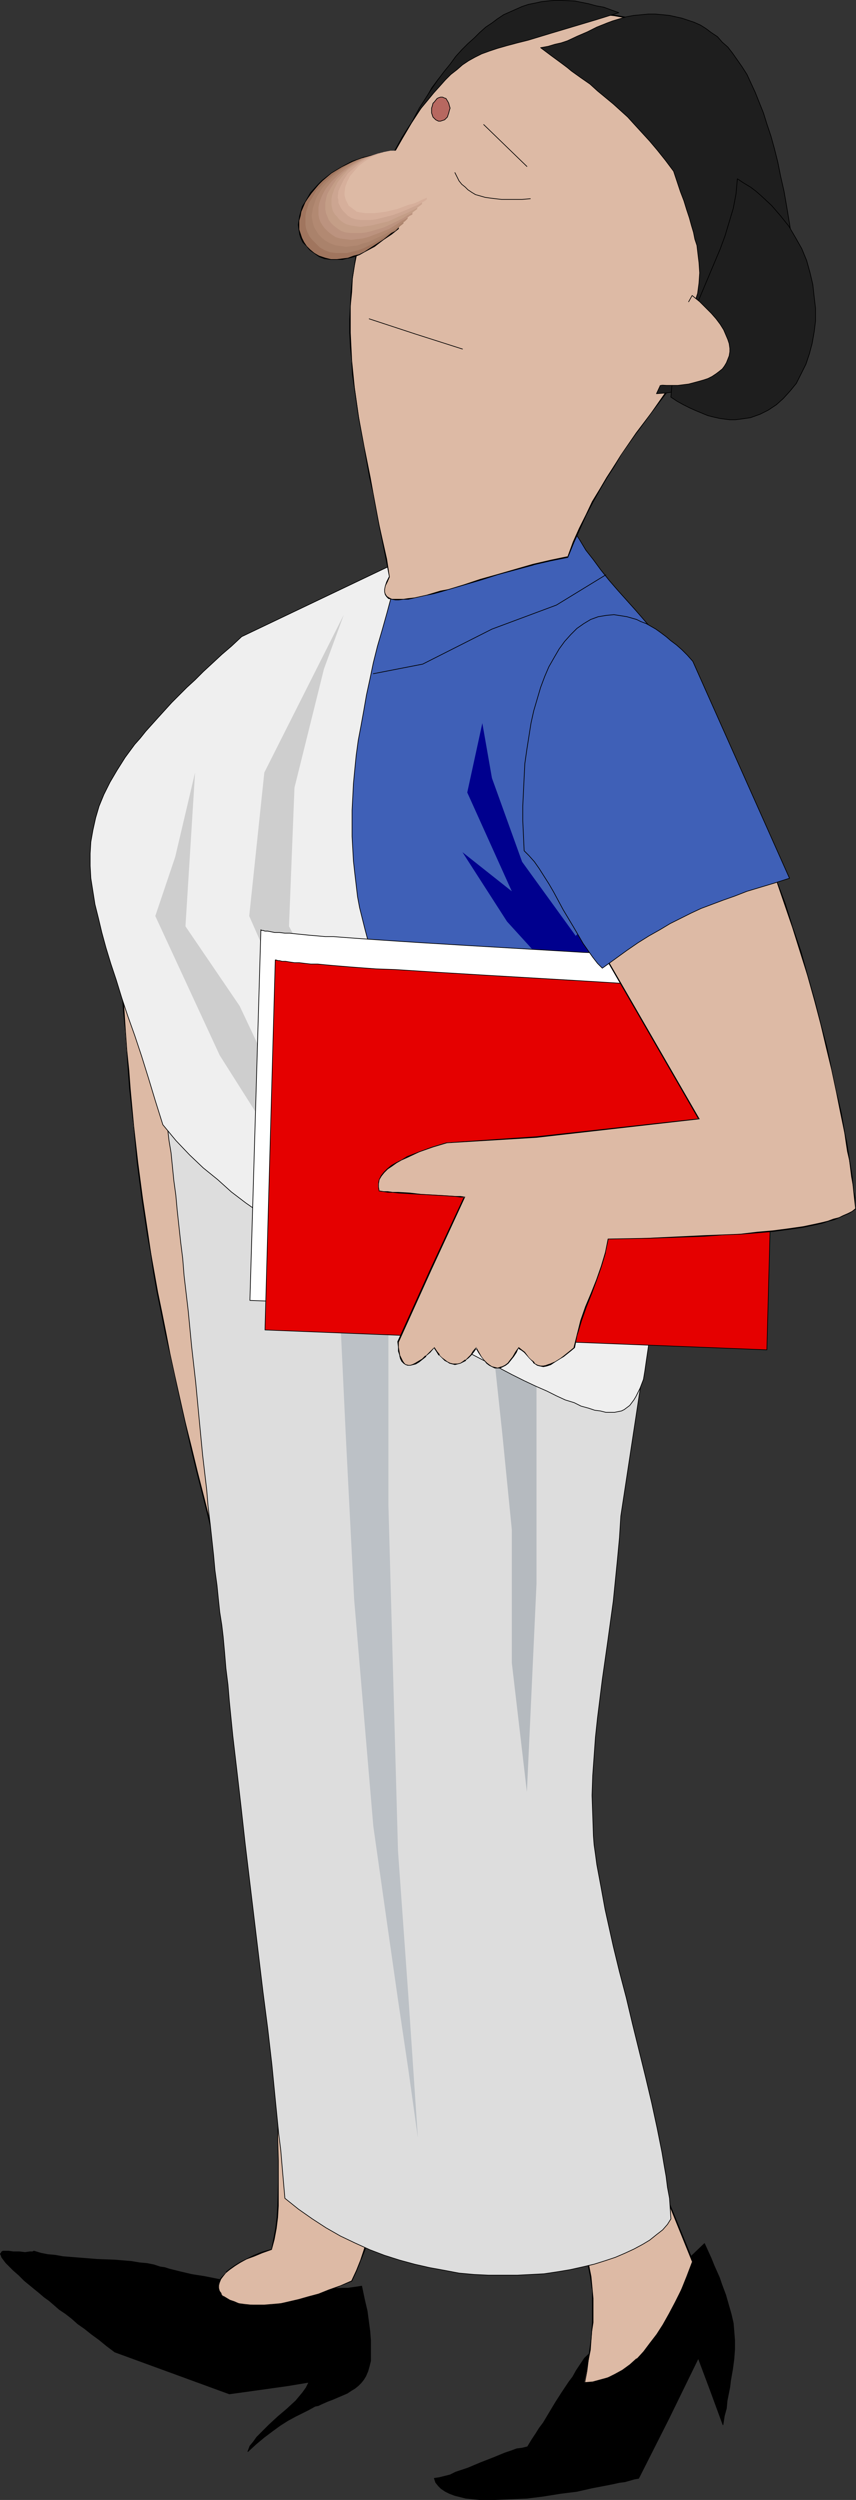 <?xml version="1.0" encoding="UTF-8" standalone="no"?>
<svg
   version="1.0"
   width="53.378mm"
   height="155.711mm"
   id="svg42"
   sodipodi:docname="Businesswoman 15.wmf"
   xmlns:inkscape="http://www.inkscape.org/namespaces/inkscape"
   xmlns:sodipodi="http://sodipodi.sourceforge.net/DTD/sodipodi-0.dtd"
   xmlns="http://www.w3.org/2000/svg"
   xmlns:svg="http://www.w3.org/2000/svg">
  <rect width="100%" height="100%" fill="#333333" stroke="none"/>
  <sodipodi:namedview
     id="namedview42"
     pagecolor="#ffffff"
     bordercolor="#000000"
     borderopacity="0.25"
     inkscape:showpageshadow="2"
     inkscape:pageopacity="0.0"
     inkscape:pagecheckerboard="0"
     inkscape:deskcolor="#d1d1d1"
     inkscape:document-units="mm" />
  <defs
     id="defs1">
    <pattern
       id="WMFhbasepattern"
       patternUnits="userSpaceOnUse"
       width="6"
       height="6"
       x="0"
       y="0" />
  </defs>
  <path
     style="fill:#000000;fill-opacity:1;fill-rule:evenodd;stroke:#000000;stroke-width:0.162px;stroke-linecap:round;stroke-linejoin:round;stroke-miterlimit:4;stroke-dasharray:none;stroke-opacity:1"
     d="m 137.755,555.146 -0.97,1.454 -0.97,1.454 -0.808,1.454 -0.97,1.293 -1.616,2.424 -1.454,2.262 -1.454,2.424 -1.454,2.424 -0.97,1.293 -0.808,1.293 -0.97,1.454 -0.97,1.616 -1.293,0.323 -1.293,0.162 -1.293,0.485 -1.454,0.485 -2.747,1.131 -2.909,1.131 -3.07,1.293 -2.909,0.97 -1.293,0.646 -1.293,0.323 -1.293,0.323 -1.131,0.162 0.323,0.97 0.646,0.808 0.646,0.646 0.97,0.646 0.97,0.485 1.293,0.485 1.293,0.323 1.293,0.323 1.616,0.162 1.616,0.162 h 1.777 1.777 l 3.717,-0.162 3.878,-0.162 3.878,-0.485 4.04,-0.646 3.878,-0.485 3.555,-0.808 3.393,-0.646 1.616,-0.323 1.454,-0.323 1.293,-0.162 1.131,-0.323 1.131,-0.323 0.97,-0.162 7.11,-14.058 6.948,-14.22 2.909,7.756 2.909,7.918 0.323,-2.101 0.485,-1.778 0.162,-1.778 0.323,-1.616 0.323,-1.616 0.162,-1.454 0.485,-2.747 0.323,-2.424 0.162,-2.262 v -2.101 l -0.162,-2.101 -0.162,-1.939 -0.485,-2.101 -0.646,-2.262 -0.646,-2.262 -0.97,-2.585 -0.485,-1.454 -0.646,-1.454 -0.646,-1.454 -0.646,-1.616 -0.808,-1.778 -0.808,-1.778 -14.058,13.412 z"
     id="path1" />
  <path
     style="fill:#ddbaa5;fill-opacity:1;fill-rule:evenodd;stroke:none"
     d="m 122.242,500.528 1.293,2.424 1.454,2.262 1.131,2.262 1.293,1.939 1.131,2.101 1.131,1.778 1.131,1.939 0.97,1.616 1.777,3.393 1.616,3.232 1.454,3.07 1.131,3.07 0.808,3.07 0.646,3.232 0.323,3.393 0.162,1.778 v 3.717 1.939 l -0.162,2.101 -0.162,2.101 -0.323,2.262 -0.323,2.424 -0.485,2.585 -0.485,2.585 h 1.939 l 1.777,-0.485 1.777,-0.646 1.777,-0.646 1.777,-1.131 1.616,-1.131 1.616,-1.454 1.616,-1.616 1.616,-1.939 1.454,-2.101 1.616,-2.424 1.454,-2.424 1.454,-2.747 1.293,-3.07 1.454,-3.07 1.293,-3.555 -7.756,-19.068 -7.918,-19.068 -3.07,0.97 -3.232,0.97 -6.302,1.131 -3.232,0.646 -3.232,0.646 -3.232,0.97 z"
     id="path2" />
  <path
     style="fill:#000000;fill-opacity:1;fill-rule:evenodd;stroke:none"
     d="m 122.081,500.528 1.454,2.585 1.293,2.101 1.293,2.262 1.293,2.101 1.131,1.939 1.131,1.939 0.97,1.778 0.97,1.778 1.939,3.393 1.616,3.07 1.293,3.07 1.131,3.07 0.808,3.232 v -0.162 l 0.646,3.232 0.485,3.393 v 1.778 3.717 1.939 l -0.162,2.101 -0.162,2.101 -0.323,2.262 -0.323,2.424 -0.323,2.585 -0.485,2.747 1.939,-0.162 1.777,-0.323 v 0 l 1.777,-0.646 1.777,-0.646 1.777,-1.131 1.616,-1.131 1.777,-1.454 v -0.162 l 1.616,-1.616 v 0 l 1.616,-1.939 1.454,-2.101 1.454,-2.262 1.616,-2.585 1.454,-2.747 1.293,-2.909 1.293,-3.232 1.454,-3.555 -15.674,-38.297 -3.393,0.97 -3.07,0.97 v 0 l -6.302,1.293 -3.232,0.485 -3.232,0.808 v 0 l -3.232,0.808 -3.232,1.131 0.162,0.162 3.232,-1.131 3.07,-0.808 v 0 l 3.232,-0.646 3.232,-0.646 6.302,-1.293 v 0 l 3.232,-0.808 3.232,-1.131 h -0.162 l 15.513,38.297 v -0.162 l -1.293,3.393 -1.293,3.232 -1.454,2.909 -1.454,2.747 -1.454,2.585 -1.454,2.262 -1.616,2.101 -1.454,1.939 v 0 l -1.616,1.778 v -0.162 l -1.616,1.454 -1.777,1.293 -1.777,0.97 -1.616,0.808 -1.777,0.485 v 0 l -1.777,0.485 -1.939,0.162 h 0.162 l 0.485,-2.585 0.323,-2.585 0.485,-2.424 0.162,-2.262 0.162,-2.101 0.323,-2.101 v -1.939 -3.717 l -0.162,-1.778 -0.323,-3.393 -0.646,-3.232 v 0 l -0.97,-3.07 -1.131,-3.07 -1.293,-3.07 -1.616,-3.232 -1.777,-3.393 -1.131,-1.778 -0.97,-1.778 -1.131,-1.939 -1.131,-1.939 -1.293,-2.101 -1.293,-2.101 -1.293,-2.262 -1.454,-2.424 v 0.162 z"
     id="path3" />
  <path
     style="fill:#000000;fill-opacity:1;fill-rule:evenodd;stroke:#000000;stroke-width:0.162px;stroke-linecap:round;stroke-linejoin:round;stroke-miterlimit:4;stroke-dasharray:none;stroke-opacity:1"
     d="m 85.238,538.179 0.646,3.07 0.646,2.747 0.323,2.424 0.323,2.424 0.162,2.101 v 1.778 1.616 1.454 l -0.323,1.293 -0.323,1.131 -0.485,1.131 -0.485,0.808 -0.646,0.808 -0.646,0.646 -0.808,0.646 -0.808,0.485 -0.97,0.646 -1.131,0.485 -2.262,0.97 -1.293,0.485 -1.454,0.646 -0.646,0.323 -0.808,0.162 -1.454,0.808 -1.616,0.808 -1.616,0.808 -1.777,0.97 -1.777,1.131 -1.777,1.293 -1.939,1.454 -1.939,1.616 -1.939,1.778 0.485,-1.293 0.808,-0.97 0.808,-1.131 0.97,-0.97 1.939,-1.939 2.101,-1.939 2.101,-1.778 2.101,-1.939 0.808,-0.97 0.808,-0.97 0.808,-1.131 0.646,-1.293 -4.848,0.808 -9.211,1.293 -4.686,0.646 -26.985,-9.857 -1.939,-1.454 -1.777,-1.454 -1.777,-1.293 -1.616,-1.293 -1.616,-1.131 -1.454,-1.293 -1.454,-1.131 -1.454,-0.97 -1.293,-1.131 -1.131,-0.97 -1.131,-0.808 -1.131,-0.97 -1.777,-1.454 -1.777,-1.454 -1.293,-1.293 -1.293,-1.131 -0.97,-0.97 -0.808,-0.808 -0.485,-0.646 -0.485,-0.646 -0.162,-0.485 -0.162,-0.323 0.162,-0.162 0.162,-0.323 0.323,-0.162 H 1.05 2.02 l 1.131,0.162 h 1.454 l 1.293,0.162 1.131,-0.162 h 0.646 l 0.323,-0.162 1.616,0.485 1.616,0.323 1.777,0.162 1.777,0.323 4.04,0.323 4.04,0.323 4.201,0.162 3.878,0.323 1.939,0.323 1.777,0.162 1.616,0.323 1.454,0.485 1.131,0.162 0.97,0.323 2.585,0.646 2.747,0.646 3.07,0.485 3.232,0.646 3.232,0.485 6.948,0.808 3.393,0.485 3.555,0.162 3.232,0.323 h 3.232 3.07 l 2.585,-0.162 h 1.293 l 1.131,-0.162 1.131,-0.162 z"
     id="path4" />
  <path
     style="fill:#ddbaa5;fill-opacity:1;fill-rule:evenodd;stroke:none"
     d="m 96.226,493.095 -1.131,2.909 -1.131,2.909 -0.97,3.07 -0.808,2.909 -1.454,5.656 -1.454,5.817 -1.131,5.494 -1.454,5.333 -0.808,2.424 -0.808,2.585 -1.131,2.424 -0.97,2.262 -2.747,1.293 -2.585,0.97 -2.585,0.97 -2.424,0.646 -2.262,0.646 -2.101,0.485 -2.101,0.323 -1.939,0.323 -1.939,0.162 h -1.616 l -1.616,-0.162 h -1.454 l -1.293,-0.323 -1.131,-0.323 -0.97,-0.323 -0.97,-0.485 -0.646,-0.485 -0.485,-0.646 -0.323,-0.646 -0.323,-0.646 v -0.646 l 0.162,-0.646 0.323,-0.808 0.485,-0.808 0.808,-0.808 0.97,-0.646 1.131,-0.808 1.131,-0.808 1.616,-0.808 1.777,-0.808 1.939,-0.808 2.101,-0.646 0.646,-2.424 0.485,-2.585 0.323,-2.585 0.162,-2.747 0.162,-5.332 -0.162,-5.333 v -5.333 -5.333 l 0.162,-2.747 0.485,-2.585 0.323,-2.585 0.646,-2.424 3.717,0.323 3.717,0.485 7.433,0.646 3.717,0.485 3.555,0.646 1.777,0.646 1.777,0.646 1.777,0.646 z"
     id="path5" />
  <path
     style="fill:#000000;fill-opacity:1;fill-rule:evenodd;stroke:none"
     d="m 96.226,493.095 v -0.162 l -1.293,2.909 -1.131,3.07 -0.808,2.909 -0.97,2.909 -1.454,5.817 v 0 l -1.293,5.817 -1.293,5.494 v -0.162 l -1.454,5.333 -0.808,2.585 -0.808,2.424 -0.97,2.424 -1.131,2.424 v 0 l -2.585,1.131 -2.747,0.97 -2.424,0.97 -2.424,0.646 -2.262,0.646 v 0 l -2.101,0.485 -2.101,0.485 -1.939,0.162 -1.939,0.162 h -1.616 -1.616 l -1.454,-0.162 -1.293,-0.162 v 0 l -1.131,-0.485 -0.97,-0.323 -0.808,-0.485 -0.808,-0.485 v 0.162 l -0.485,-0.646 h 0.162 l -0.485,-0.646 -0.162,-0.646 v 0 -0.646 l 0.162,-0.646 v 0 l 0.323,-0.808 0.485,-0.646 v 0 l 0.646,-0.808 v 0 l 0.97,-0.808 1.131,-0.808 1.293,-0.808 1.454,-0.808 1.777,-0.646 1.939,-0.808 2.262,-0.808 0.646,-2.424 0.485,-2.585 0.323,-2.585 0.162,-2.747 v -5.332 -5.333 l -0.162,-5.333 0.162,-5.333 0.162,-2.747 0.323,-2.585 0.485,-2.585 0.646,-2.424 -0.162,0.162 3.717,0.323 3.717,0.323 7.433,0.646 3.717,0.485 3.555,0.808 h -0.162 l 1.777,0.485 1.939,0.646 1.616,0.808 1.777,0.808 0.162,-0.162 -1.777,-0.97 -1.777,-0.646 -1.777,-0.646 -1.777,-0.485 v 0 l -3.555,-0.808 -3.717,-0.485 -7.433,-0.646 -3.717,-0.323 -3.717,-0.485 -0.808,2.585 -0.323,2.585 -0.323,2.585 -0.162,2.747 -0.162,5.333 0.162,5.333 v 5.333 l -0.162,5.332 -0.162,2.747 -0.323,2.585 -0.485,2.585 -0.485,2.424 v -0.162 l -2.262,0.646 -1.939,0.808 -1.616,0.808 -1.616,0.808 -1.293,0.808 -1.131,0.808 -0.808,0.646 v 0.162 l -0.808,0.808 v 0 l -0.646,0.808 -0.162,0.646 v 0.162 l -0.162,0.646 v 0.646 l 0.162,0.808 0.323,0.646 0.646,0.485 0.646,0.646 0.808,0.485 1.131,0.323 1.131,0.323 v 0 l 1.293,0.162 1.454,0.162 1.616,0.162 h 1.616 l 1.939,-0.323 1.939,-0.162 2.101,-0.323 2.101,-0.485 H 70.534 l 2.262,-0.646 2.424,-0.808 2.424,-0.808 2.585,-1.131 2.747,-1.131 1.131,-2.424 0.97,-2.424 0.97,-2.424 0.808,-2.585 1.293,-5.333 v 0 l 1.293,-5.494 1.293,-5.817 v 0.162 l 1.616,-5.817 0.808,-2.909 0.97,-2.909 1.131,-3.07 1.131,-3.07 z"
     id="path6" />
  <path
     style="fill:#ddbaa5;fill-opacity:1;fill-rule:evenodd;stroke:none"
     d="m 28.52,227.924 0.323,5.171 0.323,4.848 0.323,4.848 0.323,4.525 0.485,4.686 0.323,4.363 0.808,8.726 0.97,8.564 1.131,8.564 1.293,8.564 0.808,4.363 0.646,4.525 0.808,4.525 0.97,4.686 0.97,4.848 0.97,5.009 1.131,5.171 1.293,5.333 1.293,5.494 1.293,5.817 1.454,5.979 1.616,6.302 1.616,6.464 1.777,6.787 0.97,3.555 0.97,3.555 0.97,3.717 0.97,3.878 1.131,3.717 0.97,4.04 1.131,4.04 1.131,4.04 -2.101,-37.489 -2.262,-37.651 -18.421,-100.671 -4.201,3.555 z"
     id="path7" />
  <path
     style="fill:#000000;fill-opacity:1;fill-rule:evenodd;stroke:none"
     d="m 28.359,227.924 0.323,5.171 0.323,4.848 0.485,4.848 0.323,4.525 0.323,4.686 0.323,4.363 0.97,8.726 0.808,8.564 1.131,8.564 1.293,8.564 0.808,4.363 0.646,4.525 0.808,4.525 0.97,4.686 0.97,4.848 1.131,5.009 1.131,5.171 2.424,10.827 1.293,5.817 1.454,5.979 1.616,6.302 1.616,6.464 v 0 l 2.747,10.342 0.97,3.717 0.97,3.717 1.131,3.717 0.97,3.878 0.97,3.878 1.131,4.04 1.454,5.009 -2.101,-38.459 -2.262,-37.651 -18.421,-100.833 -4.363,3.555 -4.363,3.717 0.162,0.162 4.201,-3.555 4.363,-3.555 -0.162,-0.162 18.421,100.671 2.101,37.651 2.101,37.489 h 0.323 l -1.131,-4.201 -1.131,-4.04 -1.131,-3.878 -0.97,-3.878 -0.97,-3.717 -1.131,-3.717 -0.808,-3.555 -2.747,-10.342 v 0 l -1.616,-6.464 -1.616,-6.302 -1.454,-5.979 -1.454,-5.817 -2.424,-10.827 -1.131,-5.171 -0.97,-5.009 -0.97,-4.848 -0.97,-4.686 -0.808,-4.525 -0.808,-4.525 -0.646,-4.363 -1.293,-8.564 -1.131,-8.564 -0.97,-8.564 -0.808,-8.726 -0.323,-4.363 -0.485,-4.686 -0.323,-4.525 -0.323,-4.848 -0.323,-4.848 -0.323,-5.171 -0.162,0.162 z"
     id="path8" />
  <path
     style="fill:#dddddd;fill-opacity:1;fill-rule:evenodd;stroke:#000000;stroke-width:0.162px;stroke-linecap:round;stroke-linejoin:round;stroke-miterlimit:4;stroke-dasharray:none;stroke-opacity:1"
     d="m 39.509,265.737 118.122,12.443 -2.909,23.592 -8.403,55.103 -0.323,5.171 -0.485,5.171 -0.485,4.848 -0.485,4.848 -0.646,4.686 -0.646,4.686 -0.646,4.525 -0.646,4.525 -1.131,9.049 -0.485,4.525 -0.323,4.525 -0.323,4.525 -0.162,4.686 0.162,4.686 0.162,4.848 0.162,2.101 0.323,2.262 0.323,2.424 0.485,2.585 0.485,2.585 0.97,5.333 0.646,2.909 1.293,5.817 1.454,5.979 1.616,6.14 1.454,6.14 3.07,12.443 1.454,6.14 1.293,5.979 1.131,5.656 0.485,2.909 0.485,2.747 0.323,2.585 0.485,2.585 0.162,2.424 0.162,2.424 -0.808,1.293 -1.131,1.293 -1.454,1.131 -1.616,1.293 -1.616,0.97 -2.101,1.131 -2.101,0.97 -2.262,0.97 -2.424,0.808 -2.585,0.808 -2.747,0.646 -2.909,0.646 -2.909,0.485 -3.232,0.485 -3.07,0.162 -3.232,0.162 h -3.393 -3.393 l -3.393,-0.162 -3.555,-0.323 -3.393,-0.646 -3.555,-0.646 -3.555,-0.808 -3.555,-0.97 -3.555,-1.131 -3.393,-1.293 -3.555,-1.616 -3.393,-1.616 -3.393,-1.939 -3.232,-2.101 -3.232,-2.262 -3.232,-2.585 -0.323,-3.717 -0.323,-3.717 -0.323,-3.878 -0.485,-3.878 -0.808,-8.08 -0.808,-8.241 -0.97,-8.403 -1.131,-8.726 -2.101,-17.452 -2.101,-17.452 -0.97,-8.726 -0.97,-8.403 -0.97,-8.241 -0.808,-8.08 -0.323,-3.878 -0.485,-3.878 -0.323,-3.878 -0.323,-3.555 -0.323,-2.747 -0.485,-3.07 -0.323,-3.07 -0.323,-3.232 -0.485,-3.555 -0.323,-3.555 -0.808,-7.433 -0.485,-4.04 -0.323,-3.878 -0.97,-8.241 -0.808,-8.403 -0.808,-8.564 -0.97,-8.564 -0.808,-8.403 -0.97,-8.241 -0.323,-4.04 -0.485,-3.878 -0.808,-7.433 -0.323,-3.555 -0.485,-3.555 -0.323,-3.232 -0.323,-3.232 -0.485,-2.909 z"
     id="path9" />
  <path
     style="fill:#3f60b7;fill-opacity:1;fill-rule:evenodd;stroke:#000000;stroke-width:0.162px;stroke-linecap:round;stroke-linejoin:round;stroke-miterlimit:4;stroke-dasharray:none;stroke-opacity:1"
     d="m 157.63,278.179 -117.152,-11.473 -0.485,-3.393 -0.323,-3.07 -0.485,-3.07 -0.485,-2.747 -0.485,-2.747 -0.323,-2.585 -0.485,-2.424 -0.485,-2.262 -0.808,-4.363 -0.808,-4.201 -0.808,-3.878 -0.808,-3.717 -0.808,-3.878 -0.808,-3.878 -0.808,-4.04 -0.808,-4.363 -0.485,-2.424 -0.323,-2.424 -0.485,-2.585 -0.323,-2.585 -0.485,-2.909 -0.323,-2.909 -0.485,-3.232 -0.485,-3.393 2.424,-2.747 2.262,-2.747 2.262,-2.585 2.262,-2.585 2.101,-2.262 2.101,-2.424 4.04,-4.201 4.04,-4.04 3.878,-3.555 3.878,-3.555 4.04,-3.232 4.04,-3.07 4.363,-3.07 4.524,-3.07 4.848,-3.07 2.424,-1.454 2.585,-1.616 2.747,-1.616 2.747,-1.616 2.909,-1.616 3.07,-1.778 3.07,-1.778 3.232,-1.778 h 0.97 l 0.646,-0.162 h 0.97 1.131 1.131 l 1.293,-0.162 h 1.454 l 1.454,-0.162 3.232,-0.162 6.948,-0.323 3.393,-0.485 3.232,-0.323 1.616,-0.162 1.293,-0.323 1.454,-0.162 1.131,-0.162 0.97,-0.323 0.808,-0.323 0.808,-0.323 0.485,-0.323 0.323,-0.323 0.162,-0.323 -0.162,-0.323 -0.485,-0.485 1.454,2.262 1.454,2.424 1.777,2.262 1.777,2.424 1.939,2.424 2.101,2.424 4.201,4.686 4.201,4.848 2.101,2.424 1.939,2.424 1.939,2.262 1.777,2.424 1.454,2.262 1.293,2.424 v 55.264 l -3.393,30.056 z"
     id="path10" />
  <path
     style="fill:#bcc1c6;fill-opacity:1;fill-rule:evenodd;stroke:none"
     d="m 79.744,300.802 1.777,37.651 1.939,37.974 2.262,26.824 2.262,26.663 2.909,20.522 2.909,20.36 2.424,16.321 2.262,16.159 -2.262,-33.611 L 93.803,435.73 92.671,395.009 91.54,354.289 v -47.669 l -5.817,-2.909 z"
     id="path11" />
  <path
     style="fill:#b5babf;fill-opacity:1;fill-rule:evenodd;stroke:none"
     d="m 115.94,314.699 2.424,22.623 2.262,22.784 v 31.349 l 1.777,15.19 1.777,15.19 2.262,-48.962 v -58.173 z"
     id="path12" />
  <path
     style="fill:#efefef;fill-opacity:1;fill-rule:evenodd;stroke:#000000;stroke-width:0.162px;stroke-linecap:round;stroke-linejoin:round;stroke-miterlimit:4;stroke-dasharray:none;stroke-opacity:1"
     d="m 95.257,131.616 -1.454,4.201 -1.454,4.201 -1.131,4.201 -1.131,4.04 -1.131,3.878 -0.97,3.878 -0.808,3.878 -0.808,3.717 -0.646,3.717 -0.646,3.555 -0.646,3.393 -0.485,3.555 -0.323,3.232 -0.323,3.393 -0.162,3.232 -0.162,3.07 v 3.07 3.07 l 0.162,2.909 0.162,2.909 0.323,2.909 0.323,2.747 0.323,2.747 0.485,2.585 0.646,2.585 0.646,2.585 0.646,2.424 0.808,2.424 0.808,2.424 0.97,2.424 0.97,2.262 1.131,2.262 2.262,4.363 2.585,4.201 2.909,4.04 3.07,3.878 3.232,3.878 3.555,3.555 3.878,3.555 3.878,3.393 4.363,3.393 4.363,3.232 4.686,3.232 4.848,3.07 5.009,3.07 5.171,3.07 5.494,2.909 5.494,3.07 -0.323,1.939 -0.323,2.101 -0.646,4.363 -0.485,4.686 -0.485,4.686 -0.485,4.848 -0.485,4.525 -0.646,4.363 -0.323,2.262 -0.323,1.939 -0.808,2.101 -0.485,0.97 -0.485,0.97 -0.485,0.808 -0.485,0.646 -0.485,0.646 -0.646,0.485 -0.646,0.485 -0.646,0.323 -0.808,0.162 -0.808,0.162 h -0.97 -1.131 l -1.293,-0.323 -1.293,-0.162 -1.454,-0.485 -1.777,-0.485 -1.616,-0.808 -2.101,-0.646 -2.101,-0.97 -2.262,-1.131 -2.585,-1.131 -2.747,-1.293 -2.909,-1.454 -3.07,-1.616 -3.393,-1.616 -3.717,-1.939 -3.878,-1.939 -4.04,-2.262 -4.524,-2.262 -2.262,-1.131 -2.424,-1.293 -3.555,-3.232 -3.717,-3.07 -3.555,-2.747 -3.555,-2.585 -3.555,-2.585 -7.11,-4.848 -3.393,-2.424 -6.948,-4.848 -3.393,-2.585 -3.232,-2.909 -3.393,-2.747 -3.232,-3.07 -3.232,-3.393 -3.07,-3.717 -1.777,-5.656 -1.616,-5.332 -1.616,-5.171 -1.616,-4.848 -1.616,-4.525 -1.454,-4.363 -1.293,-4.201 -1.293,-3.878 -1.131,-3.717 -0.97,-3.555 -0.808,-3.393 -0.808,-3.232 -0.485,-3.07 -0.485,-3.07 -0.162,-2.909 v -2.909 l 0.162,-2.747 0.485,-2.747 0.646,-2.909 0.808,-2.747 1.131,-2.747 1.454,-2.909 1.616,-2.747 1.939,-3.07 2.262,-3.07 1.293,-1.454 1.293,-1.616 1.454,-1.616 1.454,-1.616 1.616,-1.778 1.616,-1.778 1.777,-1.778 1.777,-1.778 1.939,-1.778 1.939,-1.939 2.101,-1.939 2.262,-2.101 2.262,-1.939 2.424,-2.262 z"
     id="path13" />
  <path
     style="fill:#cecece;fill-opacity:1;fill-rule:evenodd;stroke:none"
     d="m 45.972,181.871 -2.262,36.196 12.766,18.745 8.241,17.452 9.211,11.635 -4.524,10.342 -17.613,-27.794 -15.189,-32.803 4.686,-13.897 z"
     id="path14" />
  <path
     style="fill:#00008e;fill-opacity:1;fill-rule:evenodd;stroke:none"
     d="m 135.816,220.491 -12.766,-17.613 -7.11,-19.714 -2.262,-12.927 -3.555,16.321 10.503,23.269 -11.634,-9.211 10.503,16.321 11.634,12.766 18.583,4.686 -5.817,-19.876 -0.162,0.162 -0.323,0.162 -0.323,0.323 -0.646,0.323 -0.646,0.485 -0.808,0.485 -1.616,1.131 -1.454,0.97 -0.808,0.485 -0.485,0.485 -0.485,0.323 -0.323,0.323 -0.162,0.162 z"
     id="path15" />
  <path
     style="fill:#cecece;fill-opacity:1;fill-rule:evenodd;stroke:none"
     d="m 76.351,233.257 -8.241,-15.19 1.293,-32.641 6.948,-27.955 4.686,-12.766 -18.744,37.166 -3.555,33.773 8.241,18.745 8.241,12.766 z"
     id="path16" />
  <path
     style="fill:#ffffff;fill-opacity:1;fill-rule:evenodd;stroke:#000000;stroke-width:0.162px;stroke-linecap:round;stroke-linejoin:round;stroke-miterlimit:4;stroke-dasharray:none;stroke-opacity:1"
     d="m 61.485,218.875 -2.585,87.259 118.283,4.525 2.262,-84.189 h -0.323 l -0.323,-0.162 h -0.485 -0.808 -0.808 l -0.97,-0.162 h -1.131 -1.293 l -1.293,-0.162 h -1.454 l -1.616,-0.162 h -1.777 l -1.777,-0.162 -1.939,-0.162 h -1.939 l -4.201,-0.323 -4.686,-0.162 -4.686,-0.323 -5.171,-0.323 -5.171,-0.162 -5.332,-0.323 -10.988,-0.646 -10.988,-0.646 -5.332,-0.323 -5.332,-0.323 -5.009,-0.323 -4.848,-0.323 -4.686,-0.323 -4.363,-0.323 -2.101,-0.162 h -1.939 l -1.777,-0.162 -1.939,-0.162 -1.616,-0.162 -1.616,-0.162 -1.454,-0.162 h -1.131 l -1.293,-0.162 h -1.131 l -0.808,-0.162 -0.808,-0.162 h -0.646 l -0.485,-0.162 h -0.323 z"
     id="path17" />
  <path
     style="fill:#e50000;fill-opacity:1;fill-rule:evenodd;stroke:#000000;stroke-width:0.162px;stroke-linecap:round;stroke-linejoin:round;stroke-miterlimit:4;stroke-dasharray:none;stroke-opacity:1"
     d="m 64.878,225.985 -2.424,87.098 118.283,4.686 2.262,-84.351 h -0.162 l -0.485,-0.162 h -0.485 -0.646 -0.97 -0.97 l -1.131,-0.162 h -1.293 l -1.293,-0.162 h -1.454 l -1.616,-0.162 h -1.777 l -1.777,-0.162 -1.939,-0.162 h -1.939 l -4.201,-0.323 -4.686,-0.162 -4.686,-0.323 -5.171,-0.162 -5.171,-0.323 -5.332,-0.323 -10.988,-0.646 -10.988,-0.646 -5.332,-0.323 -5.332,-0.323 -5.009,-0.323 -5.009,-0.323 -4.524,-0.162 -4.363,-0.323 -2.101,-0.162 -1.939,-0.162 -1.939,-0.162 -1.777,-0.162 -1.616,-0.162 h -1.616 l -1.454,-0.162 -1.293,-0.162 h -1.131 l -1.131,-0.162 -0.97,-0.162 h -0.808 l -0.646,-0.162 h -0.323 l -0.485,-0.162 z"
     id="path18" />
  <path
     style="fill:#ddbaa5;fill-opacity:1;fill-rule:evenodd;stroke:none"
     d="m 201.583,284.643 -0.808,0.485 -0.97,0.646 -0.97,0.485 -1.131,0.323 -1.293,0.485 -1.131,0.323 -1.454,0.485 -1.454,0.323 -3.07,0.646 -3.393,0.485 -3.717,0.485 -3.717,0.323 -4.04,0.323 -4.201,0.323 -4.201,0.162 -4.524,0.162 -9.049,0.323 -9.049,0.323 -0.808,3.07 -0.808,3.232 -1.131,3.232 -1.293,3.232 -1.293,3.232 -1.131,3.232 -0.97,3.07 -0.646,3.232 -0.808,0.808 -0.97,0.646 -0.646,0.485 -0.808,0.485 -1.293,0.808 -1.131,0.646 -0.808,0.323 -0.808,0.162 h -0.808 l -0.485,-0.323 -0.646,-0.323 -0.485,-0.323 -0.485,-0.485 -0.485,-0.646 -1.131,-1.131 -0.646,-0.646 -0.646,-0.485 -0.646,1.131 -0.646,0.97 -0.646,0.808 -0.646,0.646 -0.646,0.485 -0.646,0.485 -0.485,0.162 -0.646,0.162 -0.646,-0.162 -0.646,-0.162 -0.646,-0.485 -0.646,-0.485 -0.485,-0.646 -0.646,-0.808 -0.646,-0.97 -0.646,-1.131 -0.646,0.97 -0.646,0.646 -0.646,0.808 -0.485,0.485 -0.646,0.323 -0.646,0.485 -0.646,0.162 h -0.646 -0.646 l -0.485,-0.162 -0.646,-0.485 -0.646,-0.323 -0.646,-0.485 -0.646,-0.808 -0.485,-0.646 -0.646,-0.97 -0.97,0.97 -0.97,0.97 -0.97,0.808 -0.808,0.485 -0.646,0.485 -0.808,0.323 h -0.485 -0.646 l -0.485,-0.162 -0.485,-0.162 -0.323,-0.485 -0.323,-0.646 -0.323,-0.808 -0.162,-0.97 -0.162,-0.97 v -1.293 l 7.756,-16.967 7.918,-16.967 -0.97,-0.162 -1.131,-0.162 -2.424,-0.162 -2.747,-0.162 -2.909,-0.162 -2.747,-0.162 -2.747,-0.162 h -1.293 l -1.131,-0.162 h -0.97 l -0.97,-0.162 -0.323,-0.97 v -0.97 l 0.323,-0.808 0.485,-0.808 0.646,-0.808 0.808,-0.808 0.808,-0.808 1.131,-0.646 1.293,-0.808 1.293,-0.646 2.909,-1.131 3.07,-1.293 3.232,-0.97 21.33,-1.293 19.068,-2.101 19.068,-2.262 -15.513,-26.824 -15.513,-26.986 -0.323,-2.101 -0.162,-1.939 -0.162,-1.939 -0.162,-1.616 -0.162,-1.778 -0.162,-1.454 -0.323,-3.07 -0.162,-2.585 v -2.585 -2.262 l 0.162,-2.262 0.162,-2.101 0.485,-2.262 0.485,-2.424 0.808,-2.424 0.808,-2.747 0.485,-1.454 0.646,-1.454 0.646,-1.616 0.646,-1.616 0.646,-1.778 0.808,-1.939 1.777,-0.808 1.616,-0.646 1.616,-0.485 1.616,-0.162 1.616,-0.162 h 1.616 l 1.454,0.323 1.616,0.323 1.616,0.485 1.454,0.808 1.454,0.808 1.616,0.97 1.293,1.131 1.454,1.293 1.454,1.293 1.454,1.616 1.454,1.616 1.293,1.616 1.293,1.939 1.293,1.939 1.454,1.939 1.131,2.101 1.293,2.262 1.293,2.262 2.262,4.686 2.424,5.171 2.101,5.171 2.262,5.494 1.939,5.494 1.939,5.656 1.777,5.817 1.616,5.656 1.616,5.656 1.454,5.656 1.454,5.494 1.293,5.333 1.131,5.333 0.97,4.848 0.808,4.686 0.485,2.262 0.323,2.101 0.323,2.101 0.646,3.878 0.162,1.778 0.323,1.616 0.162,1.454 0.162,1.454 z"
     id="path19" />
  <path
     style="fill:#000000;fill-opacity:1;fill-rule:evenodd;stroke:none"
     d="m 201.583,284.643 v -0.162 l -0.808,0.646 -0.97,0.485 -1.131,0.485 -0.97,0.485 -1.293,0.323 -1.293,0.485 -1.293,0.323 v 0 l -1.454,0.323 -3.07,0.646 -3.393,0.485 -3.717,0.485 -3.717,0.323 -4.04,0.485 -4.201,0.162 -4.201,0.162 -13.573,0.646 -9.211,0.162 -0.646,3.232 v 0 l -0.97,3.232 -1.131,3.232 -1.293,3.232 -1.293,3.07 -1.131,3.232 -0.808,3.232 v 0 l -0.808,3.232 0.162,-0.162 -0.97,0.808 -0.808,0.646 -0.808,0.646 -0.646,0.485 -1.293,0.808 -1.131,0.485 -0.97,0.323 h 0.162 l -0.808,0.162 h -0.808 0.162 l -0.646,-0.162 -0.646,-0.323 -0.323,-0.485 v 0 l -0.646,-0.485 -0.485,-0.485 -0.97,-1.293 -0.646,-0.485 v 0 l -0.808,-0.646 -0.808,1.131 -0.646,1.131 -0.646,0.808 -0.485,0.646 v 0 l -0.646,0.485 -0.646,0.323 -0.646,0.162 h 0.162 l -0.646,0.162 -0.646,-0.162 v 0 l -0.646,-0.162 -0.485,-0.323 -0.646,-0.485 v 0 l -0.646,-0.646 -0.646,-0.808 -0.646,-1.131 -0.646,-1.131 -0.808,0.97 -0.485,0.808 v 0 l -0.646,0.646 -0.646,0.646 v -0.162 l -0.646,0.485 -0.485,0.323 -0.646,0.162 v 0 h -0.646 -0.646 0.162 l -0.646,-0.162 -0.646,-0.323 -0.646,-0.485 -0.646,-0.485 v 0 l -0.646,-0.646 h 0.162 l -0.646,-0.808 -0.646,-0.97 -1.131,1.131 -0.97,0.97 v -0.162 l -0.808,0.808 -0.808,0.485 -0.808,0.485 -0.646,0.323 v 0 l -0.485,0.162 h -0.646 0.162 l -0.646,-0.162 -0.323,-0.323 v 0 l -0.323,-0.485 -0.323,-0.646 -0.323,-0.646 v 0 l -0.162,-0.97 -0.162,-0.97 v -1.293 0.162 l 7.756,-17.129 7.918,-17.129 -1.131,-0.162 h -1.131 l -2.424,-0.162 -2.747,-0.162 -2.909,-0.162 -2.747,-0.323 -2.747,-0.162 h -1.293 l -1.131,-0.162 h -0.97 l -0.97,-0.162 v 0.162 l -0.162,-0.97 v -0.97 0.162 l 0.162,-0.97 0.485,-0.808 0.646,-0.808 v 0 l 0.808,-0.808 v 0 l 0.97,-0.646 1.131,-0.808 1.131,-0.646 1.454,-0.646 2.747,-1.293 3.232,-1.131 3.232,-0.97 h -0.162 l 21.33,-1.293 38.458,-4.363 -31.187,-53.971 v 0 l -0.323,-2.101 -0.162,-1.939 -0.162,-1.939 -0.162,-1.616 -0.162,-1.778 -0.162,-1.454 -0.323,-3.07 -0.162,-2.585 v -2.585 -2.262 l 0.162,-2.262 0.162,-2.101 0.485,-2.262 0.485,-2.424 v 0.162 l 0.646,-2.585 0.97,-2.747 0.485,-1.293 0.646,-1.616 0.646,-1.616 0.646,-1.616 0.646,-1.778 0.808,-1.778 h -0.162 l 1.777,-0.808 1.616,-0.646 1.616,-0.485 v 0 l 1.616,-0.323 h 1.616 1.616 l 1.454,0.162 v 0 l 1.616,0.485 1.454,0.485 1.616,0.646 1.454,0.97 1.454,0.97 1.454,1.131 1.454,1.293 v -0.162 l 1.454,1.454 1.454,1.454 h -0.162 l 1.454,1.616 1.293,1.778 1.293,1.778 1.454,1.939 1.293,2.101 1.293,2.101 1.131,2.101 1.293,2.262 2.424,4.848 2.262,5.009 2.262,5.333 2.101,5.332 1.939,5.656 1.939,5.656 1.777,5.656 1.777,5.656 1.616,5.817 1.454,5.494 v 0 l 1.293,5.494 1.293,5.333 1.131,5.333 0.97,4.848 0.97,4.686 0.323,2.262 0.323,2.101 0.485,2.101 0.485,3.878 0.323,1.778 0.162,1.616 0.162,1.454 0.162,1.454 0.162,1.293 h 0.162 l -0.162,-1.293 v -1.454 l -0.323,-1.454 -0.162,-1.616 -0.162,-1.778 -0.646,-3.878 -0.323,-2.101 -0.323,-2.101 -0.485,-2.262 -0.808,-4.686 -1.131,-4.848 -1.131,-5.333 -1.131,-5.333 -1.454,-5.494 v 0 l -1.454,-5.656 -1.616,-5.656 -1.616,-5.817 -1.939,-5.656 -1.777,-5.656 -2.101,-5.494 -2.101,-5.494 -2.262,-5.332 -2.262,-5.009 -2.424,-4.686 -1.131,-2.424 -1.293,-2.101 -1.293,-2.101 -1.293,-2.101 -1.293,-1.939 -1.293,-1.778 -1.454,-1.778 -1.293,-1.616 h -0.162 l -1.293,-1.454 -1.454,-1.454 v 0 l -1.454,-1.131 -1.454,-1.293 -1.454,-0.97 -1.616,-0.808 -1.454,-0.646 -1.616,-0.646 -1.454,-0.323 h -0.162 l -1.454,-0.323 h -1.616 l -1.616,0.162 -1.616,0.162 v 0 l -1.616,0.485 -1.777,0.646 -1.616,0.97 -0.808,1.778 -0.808,1.778 -0.646,1.778 -0.646,1.454 -0.485,1.616 -0.646,1.454 -0.808,2.747 -0.808,2.424 v 0 l -0.485,2.424 -0.323,2.262 -0.323,2.101 -0.162,2.262 v 2.262 l 0.162,2.585 0.162,2.585 0.162,3.07 0.162,1.454 0.162,1.778 0.162,1.616 0.323,1.939 0.162,1.939 0.162,2.101 31.187,53.971 v -0.162 l -38.135,4.201 -21.33,1.454 -3.232,0.97 -3.07,1.131 -2.909,1.131 -1.293,0.808 -1.293,0.646 -1.131,0.646 -0.97,0.808 v 0 l -0.808,0.808 v 0 l -0.646,0.808 -0.485,0.97 -0.162,0.808 v 0.97 l 0.162,0.97 1.131,0.162 0.97,0.162 h 1.131 l 1.293,0.162 2.747,0.162 2.747,0.162 2.909,0.162 2.747,0.162 2.424,0.162 1.131,0.162 h 0.97 l -0.162,-0.162 -7.918,16.967 -7.756,17.129 0.162,1.293 v 0.97 l 0.323,0.97 v 0.162 l 0.162,0.646 0.323,0.646 0.485,0.485 0.485,0.323 0.485,0.162 h 0.646 l 0.646,-0.162 0.646,-0.162 0.808,-0.485 0.808,-0.646 0.808,-0.646 v -0.162 l 0.97,-0.808 0.97,-1.131 h -0.162 l 0.646,0.97 0.485,0.808 h 0.162 l 0.646,0.646 v 0 l 0.646,0.646 0.646,0.323 0.485,0.323 0.646,0.162 0.646,0.162 0.646,-0.162 0.646,-0.162 0.646,-0.323 0.646,-0.323 v -0.162 l 0.646,-0.485 0.646,-0.646 v 0 l 0.646,-0.808 0.646,-0.97 h -0.323 l 0.646,1.131 0.646,0.97 0.646,0.808 0.646,0.808 0.646,0.485 0.646,0.323 0.646,0.323 v 0 h 0.646 0.646 v 0 l 0.646,-0.323 0.646,-0.323 0.646,-0.485 0.646,-0.808 0.646,-0.808 0.646,-0.97 0.485,-1.131 -0.162,0.162 0.808,0.485 v 0 l 0.646,0.485 1.131,1.293 0.485,0.485 0.485,0.485 v 0.162 l 0.485,0.323 0.485,0.323 0.646,0.162 0.808,0.162 0.808,-0.162 v 0 l 0.97,-0.323 0.97,-0.646 1.293,-0.808 0.808,-0.485 0.808,-0.646 0.808,-0.646 0.97,-0.808 0.646,-3.232 v 0.162 l 0.97,-3.232 1.131,-3.232 1.293,-3.232 1.131,-3.07 1.131,-3.232 0.97,-3.232 v -0.162 l 0.646,-3.07 v 0 l 9.049,-0.162 13.573,-0.485 4.201,-0.323 4.201,-0.162 4.04,-0.323 3.717,-0.323 3.717,-0.485 3.393,-0.485 3.07,-0.646 1.454,-0.323 v 0 l 1.454,-0.485 1.293,-0.323 1.131,-0.485 1.131,-0.485 1.131,-0.485 0.808,-0.485 0.97,-0.646 z"
     id="path20" />
  <path
     style="fill:#3f60b7;fill-opacity:1;fill-rule:evenodd;stroke:#000000;stroke-width:0.162px;stroke-linecap:round;stroke-linejoin:round;stroke-miterlimit:4;stroke-dasharray:none;stroke-opacity:1"
     d="m 141.956,227.924 2.909,-2.101 2.909,-2.101 2.585,-1.778 2.585,-1.616 2.585,-1.454 2.424,-1.454 4.848,-2.424 2.424,-1.131 2.585,-0.97 2.585,-0.97 2.747,-0.97 2.909,-1.131 3.232,-0.97 3.232,-0.97 3.555,-1.131 -22.784,-51.063 -1.293,-1.454 -1.293,-1.293 -1.293,-1.131 -1.293,-0.97 -1.131,-0.97 -1.293,-0.97 -1.131,-0.808 -1.131,-0.646 -1.131,-0.646 -1.293,-0.485 -0.97,-0.485 -1.131,-0.323 -1.131,-0.323 -0.97,-0.162 -2.101,-0.323 -1.777,0.162 -1.939,0.323 -1.777,0.646 -1.616,0.97 -1.616,1.131 -1.454,1.454 -1.454,1.616 -1.293,1.778 -1.131,1.939 -1.293,2.262 -0.97,2.262 -0.97,2.585 -0.808,2.747 -0.808,2.747 -0.646,2.909 -0.485,3.07 -0.485,3.07 -0.485,3.393 -0.162,3.232 -0.162,3.393 -0.162,3.393 v 3.393 l 0.162,3.555 0.162,3.555 1.131,1.131 1.293,1.454 1.131,1.616 1.131,1.778 1.131,1.778 1.131,1.939 2.262,4.201 2.424,4.04 1.131,1.939 1.131,1.939 1.131,1.616 1.131,1.616 1.131,1.454 z"
     id="path21" />
  <path
     style="fill:#ddbaa5;fill-opacity:1;fill-rule:evenodd;stroke:none"
     d="m 99.297,25.289 -2.424,3.555 -2.101,3.555 -1.939,3.555 -1.777,3.393 -1.616,3.393 -1.293,3.393 -1.293,3.232 -0.97,3.393 -0.97,3.232 -0.808,3.232 -0.485,3.232 -0.485,3.07 -0.323,3.232 -0.162,3.232 -0.162,3.232 v 3.07 l 0.162,3.393 0.162,3.232 0.323,3.232 0.485,3.232 0.97,6.787 1.131,6.948 1.454,7.272 0.646,3.555 1.616,7.756 1.616,7.918 0.646,4.201 -0.485,1.131 -0.485,0.97 -0.162,0.808 v 0.646 l 0.162,0.646 0.485,0.485 0.323,0.323 0.808,0.162 0.808,0.162 h 0.808 1.131 l 1.131,-0.162 1.454,-0.162 1.454,-0.323 1.454,-0.323 1.616,-0.485 1.616,-0.485 1.777,-0.485 3.717,-0.97 4.04,-1.293 4.04,-1.293 8.241,-2.262 4.201,-0.97 3.878,-0.808 1.454,-3.393 1.454,-3.393 1.616,-3.232 1.454,-2.909 1.616,-2.909 1.777,-2.909 1.616,-2.747 1.777,-2.585 3.555,-5.009 3.393,-4.848 3.555,-4.686 3.393,-4.686 3.07,-4.686 3.07,-4.848 2.585,-5.009 1.131,-2.585 1.131,-2.747 0.97,-2.585 0.808,-2.909 0.808,-3.07 0.646,-3.07 0.485,-3.232 0.323,-3.393 0.323,-3.555 v -3.717 l -1.454,-4.04 -1.777,-4.363 -3.717,-8.564 -3.555,-8.726 -1.777,-4.201 -1.454,-4.201 -4.04,-1.454 -4.363,-1.454 -4.363,-0.97 -4.363,-0.808 -4.363,-0.485 h -2.262 l -2.101,-0.162 -2.262,0.162 -2.101,0.162 -2.262,0.162 -2.101,0.485 -2.101,0.323 -2.101,0.646 -1.939,0.646 -2.101,0.808 -1.939,0.808 -1.939,0.97 -1.939,1.131 -1.777,1.293 -1.777,1.293 -1.777,1.454 -1.616,1.778 -1.616,1.616 -1.454,1.939 -1.454,2.101 -1.293,2.101 z"
     id="path22" />
  <path
     style="fill:#000000;fill-opacity:1;fill-rule:evenodd;stroke:none"
     d="m 99.135,25.127 -2.262,3.717 -2.262,3.555 -1.939,3.555 -1.777,3.393 -1.616,3.393 -1.293,3.393 -1.293,3.232 -0.97,3.232 -0.97,3.393 v 0 l -0.808,3.232 -0.485,3.232 -0.485,3.07 -0.323,3.232 -0.162,3.232 -0.162,3.232 v 3.07 l 0.162,3.393 0.323,3.232 0.162,3.232 0.485,3.232 0.97,6.787 1.293,6.948 1.293,7.272 0.808,3.555 1.454,7.756 1.616,7.918 0.808,4.201 v -0.162 l -0.646,1.293 -0.323,0.97 -0.162,0.808 v 0.646 l 0.162,0.646 0.323,0.485 0.485,0.485 0.808,0.162 0.808,0.162 h 0.808 l 1.131,-0.162 h 1.131 l 1.454,-0.323 1.454,-0.323 1.454,-0.323 1.616,-0.323 v 0 l 1.777,-0.485 1.616,-0.485 3.878,-1.131 3.878,-1.131 4.04,-1.293 8.403,-2.262 h -0.162 l 4.201,-0.97 4.04,-0.808 1.454,-3.555 1.454,-3.232 1.454,-3.232 1.616,-3.07 1.616,-2.909 1.616,-2.747 1.777,-2.747 1.616,-2.747 3.555,-5.009 3.555,-4.848 3.555,-4.686 3.232,-4.686 3.232,-4.686 2.909,-4.848 2.747,-4.848 1.131,-2.585 1.131,-2.747 0.97,-2.747 0.808,-2.909 v 0 l 0.808,-3.07 0.646,-3.07 0.485,-3.232 0.323,-3.393 0.162,-3.555 0.162,-3.717 -1.616,-4.201 -1.616,-4.201 -3.717,-8.726 -3.717,-8.564 -1.616,-4.201 -1.616,-4.201 -4.04,-1.616 -4.363,-1.293 v 0 l -4.363,-1.131 -4.363,-0.808 -4.363,-0.323 -2.262,-0.162 h -2.101 -2.262 l -2.101,0.162 -2.262,0.162 -2.101,0.485 -2.101,0.323 v 0 l -2.101,0.646 -2.101,0.646 -1.939,0.808 -1.939,0.808 -2.101,0.97 -1.777,1.293 -1.777,1.131 -1.939,1.454 -1.616,1.454 v 0 l -1.616,1.616 -1.616,1.778 v 0 l -1.616,1.939 -1.454,1.939 -1.293,2.262 -1.293,2.262 0.323,0.162 1.293,-2.262 1.293,-2.262 1.454,-1.939 1.454,-1.939 v 0 l 1.454,-1.778 1.777,-1.616 v 0 l 1.616,-1.454 1.777,-1.293 1.939,-1.293 1.777,-1.131 1.939,-0.97 1.939,-0.97 2.101,-0.808 2.101,-0.646 1.939,-0.485 v 0 l 2.101,-0.485 2.101,-0.323 2.262,-0.323 2.101,-0.162 h 2.262 2.101 l 2.262,0.162 4.363,0.485 4.363,0.808 4.363,0.97 v 0 l 4.201,1.293 4.201,1.616 h -0.162 l 1.616,4.04 1.616,4.201 3.717,8.726 3.555,8.726 1.777,4.201 1.454,4.201 v -0.162 3.717 l -0.162,3.555 -0.323,3.393 -0.646,3.232 -0.646,3.07 -0.646,3.07 v -0.162 l -0.97,2.909 -0.97,2.747 -0.97,2.747 -1.293,2.585 -2.585,5.009 -2.909,4.686 -3.232,4.686 -3.393,4.686 -3.393,4.848 -3.555,4.686 -3.555,5.171 -1.616,2.585 -1.777,2.747 -1.616,2.747 -1.777,2.909 -1.454,3.07 -1.616,3.232 -1.454,3.232 -1.293,3.555 v -0.162 l -3.878,0.808 -4.201,0.97 v 0 l -8.403,2.424 -4.04,1.131 -3.878,1.293 -3.717,1.131 -1.777,0.323 -1.616,0.485 v 0 l -1.616,0.485 -1.454,0.323 -1.454,0.323 -1.454,0.162 -1.131,0.162 h -1.131 -0.808 -0.808 v 0 l -0.646,-0.323 -0.485,-0.323 v 0 l -0.323,-0.485 -0.162,-0.485 v 0 -0.646 l 0.162,-0.808 v 0 l 0.485,-0.97 0.485,-1.131 -0.646,-4.201 -1.777,-7.918 -1.454,-7.756 -0.646,-3.555 -1.454,-7.272 -1.293,-6.948 -0.97,-6.787 -0.323,-3.232 -0.323,-3.232 -0.162,-3.232 -0.162,-3.393 v -3.07 -3.232 l 0.323,-3.232 0.162,-3.232 0.485,-3.07 0.646,-3.232 0.808,-3.232 v 0 l 0.808,-3.232 1.131,-3.232 1.131,-3.393 1.454,-3.232 1.616,-3.555 1.777,-3.393 1.939,-3.393 2.101,-3.555 2.424,-3.717 z"
     id="path23" />
  <path
     style="fill:#1e1e1e;fill-opacity:1;fill-rule:evenodd;stroke:#000000;stroke-width:0.162px;stroke-linecap:round;stroke-linejoin:round;stroke-miterlimit:4;stroke-dasharray:none;stroke-opacity:1"
     d="m 127.413,11.231 1.777,-0.323 1.616,-0.485 1.454,-0.323 1.454,-0.485 2.424,-1.131 2.262,-0.97 2.262,-1.131 2.424,-0.97 1.293,-0.485 1.616,-0.485 1.616,-0.485 1.777,-0.323 1.777,-0.162 1.616,-0.162 h 1.616 l 1.777,0.162 1.616,0.162 1.454,0.323 1.454,0.323 1.454,0.485 1.454,0.485 1.454,0.646 1.293,0.808 1.293,0.97 1.454,0.97 1.131,1.293 1.293,1.131 1.131,1.454 1.131,1.616 1.131,1.616 1.131,1.778 0.97,2.101 0.97,2.101 0.97,2.424 0.97,2.424 0.808,2.585 0.97,2.909 0.808,2.909 0.808,3.232 0.646,3.232 0.808,3.555 0.646,3.717 0.646,3.878 0.646,4.201 -0.646,2.262 -1.131,4.04 -0.485,1.939 -1.131,3.717 -0.97,3.555 -1.131,3.07 -1.131,2.909 -1.131,2.585 -1.454,2.262 -0.808,1.131 -0.808,0.97 -0.808,0.808 -1.131,0.97 -0.97,0.808 -1.131,0.808 -1.131,0.646 -1.454,0.646 -1.293,0.485 -1.616,0.485 -1.616,0.485 -1.777,0.323 -1.777,0.323 -2.101,0.162 -2.101,0.323 -2.262,0.162 1.131,-2.424 0.97,-2.262 0.97,-2.262 0.97,-1.939 0.808,-1.939 0.808,-1.616 0.646,-1.616 0.646,-1.616 0.646,-1.454 0.485,-1.454 0.808,-2.585 0.808,-2.424 0.323,-2.424 0.162,-2.424 -0.162,-2.424 -0.162,-1.293 -0.323,-2.747 -0.485,-1.454 -0.323,-1.616 -0.485,-1.616 -0.485,-1.778 -0.646,-1.939 -0.646,-2.101 -0.808,-2.101 -0.808,-2.424 -0.808,-2.424 -1.939,-2.585 -1.939,-2.424 -1.777,-2.101 -1.777,-1.939 -1.777,-1.939 -1.616,-1.778 -3.393,-3.07 -3.717,-3.07 -1.777,-1.616 -2.101,-1.454 -2.262,-1.616 -0.97,-0.808 -1.293,-0.97 -2.424,-1.778 z"
     id="path24" />
  <path
     style="fill:#1e1e1e;fill-opacity:1;fill-rule:evenodd;stroke:#000000;stroke-width:0.162px;stroke-linecap:round;stroke-linejoin:round;stroke-miterlimit:4;stroke-dasharray:none;stroke-opacity:1"
     d="m 145.834,2.989 -5.171,1.616 -10.826,3.232 -5.332,1.616 -2.585,0.646 -2.424,0.646 -2.262,0.646 -1.939,0.646 -1.777,0.646 -1.616,0.808 -1.454,0.808 -1.454,0.97 -1.293,1.131 -1.454,1.131 -1.293,1.293 -1.293,1.454 -1.454,1.616 -1.454,1.778 -1.616,1.939 -1.616,2.262 1.293,-2.424 1.454,-2.262 1.454,-2.262 1.454,-2.101 1.454,-1.939 1.454,-1.778 1.293,-1.778 1.454,-1.616 1.454,-1.454 1.454,-1.293 1.293,-1.293 1.454,-1.293 1.454,-0.97 1.293,-0.97 1.454,-0.97 1.454,-0.646 1.454,-0.646 1.454,-0.646 1.454,-0.485 1.616,-0.323 1.454,-0.323 1.454,-0.162 1.616,-0.162 h 1.616 l 3.232,0.162 1.616,0.323 1.616,0.323 1.777,0.485 1.777,0.323 1.777,0.646 z"
     id="path25" />
  <path
     style="fill:#a0755e;fill-opacity:1;fill-rule:evenodd;stroke:none"
     d="m 94.126,36.762 -1.293,-0.162 -1.454,-0.162 h -1.454 l -1.293,0.162 -1.454,0.162 -1.293,0.323 -1.454,0.485 -1.293,0.485 -2.585,1.131 -2.424,1.616 -2.101,1.616 -0.97,1.131 -1.777,1.939 -0.646,0.97 -0.646,1.131 -0.646,0.97 -0.323,1.131 -0.323,1.131 -0.323,1.131 v 0.97 l 0.162,1.131 0.162,0.97 0.323,0.97 0.485,0.97 0.646,0.97 0.808,0.808 1.131,0.808 1.131,0.808 1.454,0.485 1.293,0.162 1.454,0.162 1.293,-0.162 1.293,-0.162 1.454,-0.485 1.131,-0.485 1.293,-0.646 2.424,-1.293 2.101,-1.454 1.939,-1.454 0.808,-0.646 0.808,-0.485 v -4.363 -8.403 z"
     id="path26" />
  <path
     style="fill:#000000;fill-opacity:1;fill-rule:evenodd;stroke:none"
     d="m 94.287,36.762 -1.454,-0.323 h -1.454 l -1.454,-0.162 -1.293,0.162 -1.454,0.162 -1.293,0.323 h -0.162 l -1.293,0.485 -1.454,0.485 -2.424,1.293 -2.424,1.454 -2.262,1.778 v 0 l -0.97,0.97 v 0 l -1.777,1.939 -0.646,1.131 -0.646,1.131 -0.646,0.97 -0.323,1.131 -0.323,1.131 v 0 l -0.162,1.131 -0.162,0.97 0.162,1.131 0.162,0.97 v 0.162 l 0.323,0.97 0.485,0.97 0.808,0.808 v 0 l 0.808,0.97 v 0 l 1.131,0.808 1.131,0.808 1.293,0.485 h 0.162 l 1.293,0.162 h 1.454 1.293 l 1.293,-0.323 h 0.162 l 1.293,-0.323 1.293,-0.485 1.131,-0.646 2.424,-1.293 2.101,-1.616 1.939,-1.293 0.808,-0.646 0.808,-0.646 0.162,-4.363 v -8.403 l 0.162,-4.363 h -0.323 v 4.363 8.403 l -0.162,4.363 v -0.162 l -0.646,0.646 -0.97,0.485 -1.777,1.454 -2.262,1.454 -2.262,1.454 -1.293,0.646 -1.293,0.323 -1.293,0.485 v 0 l -1.293,0.162 -1.293,0.162 h -1.454 l -1.293,-0.323 v 0 l -1.454,-0.485 -1.131,-0.646 -0.97,-0.808 v 0 l -0.808,-0.808 v 0 l -0.646,-0.97 -0.485,-0.97 -0.323,-0.97 v 0 L 70.534,54.052 v -1.131 -0.97 l 0.323,-1.131 v 0 l 0.162,-0.97 0.485,-1.131 0.485,-1.131 0.646,-0.97 0.808,-1.131 1.616,-1.939 v 0 l 0.97,-0.97 v 0 l 2.101,-1.778 2.424,-1.454 2.585,-1.293 1.293,-0.485 1.454,-0.323 v 0 l 1.293,-0.323 1.454,-0.323 h 1.293 1.454 l 1.454,0.162 1.293,0.162 -0.162,-0.162 z"
     id="path27" />
  <path
     style="fill:#aa826b;fill-opacity:1;fill-rule:evenodd;stroke:none"
     d="M 94.287,36.6 92.995,36.439 91.702,36.277 h -1.293 l -1.293,0.162 -1.293,0.162 -1.293,0.323 -1.293,0.323 -1.293,0.485 -1.293,0.646 -1.131,0.646 -2.262,1.454 -1.939,1.616 -0.97,0.808 -0.808,0.97 -0.97,0.97 -1.131,1.939 -0.646,0.97 -0.323,1.131 -0.323,0.97 -0.162,0.97 v 0.97 1.131 l 0.162,0.97 0.323,0.808 0.485,0.97 0.646,0.808 0.808,0.808 0.97,0.97 1.131,0.646 1.293,0.485 1.293,0.162 h 1.454 1.293 l 1.293,-0.323 1.293,-0.323 1.293,-0.485 1.293,-0.646 2.424,-1.293 2.101,-1.293 0.97,-0.646 0.97,-0.646 0.485,-0.323 0.323,-0.323 0.808,-0.646 v -1.939 -1.939 l -0.485,-4.04 -0.323,-4.04 v -1.939 z"
     id="path28" />
  <path
     style="fill:#b28972;fill-opacity:1;fill-rule:evenodd;stroke:none"
     d="m 94.449,36.439 -1.293,-0.162 -1.131,-0.162 h -1.293 l -1.293,0.162 -1.131,0.162 -1.293,0.323 -1.131,0.323 -1.131,0.485 -2.262,0.97 -2.101,1.454 -1.939,1.616 -1.616,1.616 -0.808,0.97 -0.646,0.97 -0.485,0.808 -0.485,0.97 -0.323,0.97 -0.323,0.97 -0.162,0.97 -0.162,0.97 0.162,0.97 0.162,0.808 0.323,0.97 0.485,0.808 0.485,0.808 0.808,0.808 0.808,0.646 1.131,0.646 1.293,0.485 1.293,0.162 1.131,0.162 1.454,-0.162 1.293,-0.162 1.293,-0.485 1.293,-0.323 1.293,-0.646 2.424,-1.131 2.262,-1.293 0.97,-0.646 0.808,-0.646 0.808,-0.485 0.646,-0.646 V 49.689 L 95.903,47.75 94.61,40.317 94.449,38.378 Z"
     id="path29" />
  <path
     style="fill:#bc937f;fill-opacity:1;fill-rule:evenodd;stroke:none"
     d="m 94.61,36.277 -1.131,-0.162 -1.131,-0.162 h -1.131 l -1.131,0.162 -1.131,0.162 -1.131,0.323 -2.262,0.646 -2.101,1.131 -1.939,1.293 -1.777,1.454 -1.616,1.616 -1.293,1.616 -0.485,0.808 -0.485,0.97 -0.323,0.808 -0.323,0.97 -0.162,0.97 v 0.808 0.808 l 0.162,0.97 0.323,0.808 0.485,0.808 0.485,0.646 0.808,0.808 0.808,0.646 0.97,0.646 1.131,0.323 1.293,0.162 1.293,0.162 1.131,-0.162 1.454,-0.162 1.293,-0.323 2.585,-0.97 2.424,-0.97 2.101,-1.293 0.97,-0.646 0.97,-0.485 0.808,-0.646 0.646,-0.323 V 48.72 L 96.873,46.942 95.095,39.832 94.772,38.055 Z"
     id="path30" />
  <path
     style="fill:#c49e87;fill-opacity:1;fill-rule:evenodd;stroke:none"
     d="M 94.934,36.116 93.803,35.954 H 92.833 91.702 90.571 l -2.101,0.485 -2.101,0.646 -1.939,0.97 -1.777,1.131 -1.777,1.454 -1.454,1.454 -1.131,1.616 -0.97,1.616 -0.323,0.808 -0.162,0.808 -0.162,0.808 v 0.808 0.808 l 0.162,0.808 0.323,0.808 0.323,0.808 0.485,0.646 0.646,0.646 0.808,0.646 0.97,0.646 0.97,0.323 1.293,0.162 h 1.131 1.293 l 1.293,-0.162 1.293,-0.323 2.747,-0.808 2.424,-1.131 2.262,-1.131 0.97,-0.646 0.97,-0.485 0.646,-0.485 0.646,-0.485 V 47.589 L 97.842,45.973 97.196,44.357 96.711,42.741 95.903,41.125 95.418,39.347 95.095,37.732 Z"
     id="path31" />
  <path
     style="fill:#cca591;fill-opacity:1;fill-rule:evenodd;stroke:none"
     d="m 95.095,35.954 -1.131,-0.162 -0.97,-0.162 -1.939,0.162 -1.939,0.323 -1.939,0.646 -1.939,0.97 -1.616,1.131 -1.616,1.131 -1.293,1.454 -1.131,1.454 -0.808,1.616 -0.485,1.454 -0.162,0.808 v 0.808 0.646 l 0.162,0.808 0.162,0.646 0.485,0.808 0.485,0.485 0.485,0.646 0.808,0.646 0.808,0.485 1.131,0.323 1.131,0.162 1.131,0.162 1.293,-0.162 1.293,-0.162 1.293,-0.323 2.747,-0.646 2.424,-1.131 2.262,-0.97 0.97,-0.485 0.97,-0.485 0.646,-0.485 0.646,-0.485 v -0.646 l -0.162,-0.808 -0.485,-1.454 -0.808,-1.616 -0.808,-1.454 -0.808,-1.616 -0.808,-1.454 -0.485,-1.454 v -0.808 z"
     id="path32" />
  <path
     style="fill:#d6af9b;fill-opacity:1;fill-rule:evenodd;stroke:none"
     d="m 95.257,35.792 -1.939,-0.323 -1.777,0.162 -1.777,0.323 -1.777,0.646 -1.777,0.808 -1.454,0.97 -1.454,1.293 -1.293,1.131 -0.97,1.454 -0.646,1.293 -0.646,1.454 -0.162,1.454 0.162,0.646 v 0.646 l 0.323,0.646 0.323,0.646 0.485,0.646 0.485,0.485 0.646,0.646 0.808,0.485 0.97,0.323 1.131,0.162 h 1.131 1.293 l 1.293,-0.162 1.293,-0.323 2.585,-0.646 2.585,-0.97 1.131,-0.485 1.131,-0.485 1.131,-0.485 0.808,-0.485 0.646,-0.323 0.646,-0.485 v -0.646 l -0.162,-0.646 -0.323,-0.646 -0.323,-0.808 -0.808,-1.454 -2.101,-2.747 -0.808,-1.454 -0.485,-0.646 -0.162,-0.646 -0.162,-0.808 z"
     id="path33" />
  <path
     style="fill:#ddbaa5;fill-opacity:1;fill-rule:evenodd;stroke:none"
     d="M 95.418,35.631 93.803,35.469 h -1.777 l -1.616,0.323 -1.616,0.646 -1.454,0.646 -1.454,0.97 -1.293,0.97 -1.131,1.293 -0.97,1.131 -0.646,1.293 -0.485,1.293 -0.162,1.293 v 0.646 l 0.162,0.646 0.162,0.485 0.323,0.646 0.323,0.646 0.646,0.485 0.646,0.485 0.646,0.485 0.808,0.162 1.131,0.162 h 1.131 1.131 l 1.293,-0.162 1.293,-0.162 2.747,-0.646 2.585,-0.97 1.293,-0.323 1.131,-0.485 0.97,-0.485 0.808,-0.323 0.808,-0.485 0.485,-0.323 v -0.646 l -0.162,-0.646 -0.485,-0.646 -0.323,-0.646 -1.131,-1.131 -1.131,-1.293 -1.131,-1.293 -0.97,-1.293 -0.485,-0.646 -0.323,-0.646 -0.162,-0.646 z"
     id="path34" />
  <path
     style="fill:none;stroke:#000000;stroke-width:0.162px;stroke-linecap:round;stroke-linejoin:round;stroke-miterlimit:4;stroke-dasharray:none;stroke-opacity:1"
     d="m 87.016,75.059 10.826,3.555 11.15,3.555"
     id="path35" />
  <path
     style="fill:none;stroke:#000000;stroke-width:0.162px;stroke-linecap:round;stroke-linejoin:round;stroke-miterlimit:4;stroke-dasharray:none;stroke-opacity:1"
     d="m 107.214,40.64 0.485,0.97 0.485,0.97 0.646,0.808 0.808,0.646 0.646,0.646 0.97,0.646 0.808,0.485 1.131,0.323 1.131,0.323 1.131,0.162 1.293,0.162 1.454,0.162 h 1.616 1.616 1.616 l 1.939,-0.162"
     id="path36" />
  <path
     style="fill:none;stroke:#000000;stroke-width:0.162px;stroke-linecap:round;stroke-linejoin:round;stroke-miterlimit:4;stroke-dasharray:none;stroke-opacity:1"
     d="m 114.001,29.329 10.18,9.857"
     id="path37" />
  <path
     style="fill:#b76860;fill-opacity:1;fill-rule:evenodd;stroke:#000000;stroke-width:0.162px;stroke-linecap:round;stroke-linejoin:round;stroke-miterlimit:4;stroke-dasharray:none;stroke-opacity:1"
     d="m 104.306,22.865 0.323,0.162 0.485,0.162 0.485,0.808 0.162,0.323 0.162,0.646 0.162,0.485 -0.162,0.485 -0.162,0.646 -0.162,0.485 -0.162,0.485 -0.323,0.323 -0.323,0.323 -0.485,0.162 -0.485,0.162 h -0.485 l -0.323,-0.162 -0.323,-0.162 -0.323,-0.323 -0.323,-0.323 -0.162,-0.485 -0.162,-0.485 v -0.485 -0.646 l 0.162,-0.485 0.162,-0.646 0.323,-0.323 0.646,-0.808 0.323,-0.162 0.485,-0.162 z"
     id="path38" />
  <path
     style="fill:#1e1e1e;fill-opacity:1;fill-rule:evenodd;stroke:#000000;stroke-width:0.162px;stroke-linecap:round;stroke-linejoin:round;stroke-miterlimit:4;stroke-dasharray:none;stroke-opacity:1"
     d="m 173.789,42.094 1.454,0.97 1.616,0.97 1.293,0.97 1.293,1.131 2.424,2.262 2.101,2.424 1.939,2.424 1.616,2.747 1.454,2.585 1.131,2.747 0.808,2.909 0.646,2.747 0.323,2.909 0.323,2.747 v 2.909 l -0.323,2.585 -0.485,2.747 -0.646,2.424 -0.808,2.424 -1.131,2.262 -1.131,2.262 -1.454,1.778 -1.616,1.778 -1.616,1.454 -1.939,1.293 -1.939,0.97 -2.262,0.808 -1.131,0.162 -1.131,0.162 -1.293,0.162 h -1.293 l -1.293,-0.162 -1.131,-0.162 -1.454,-0.323 -1.293,-0.323 -2.747,-1.131 -1.454,-0.646 -1.616,-0.808 -1.454,-0.808 -1.454,-0.97 0.323,-3.555 0.646,-3.393 0.97,-3.232 0.97,-3.232 1.131,-3.07 1.131,-3.07 2.585,-6.14 2.585,-6.14 1.293,-3.07 1.131,-3.07 0.97,-3.232 0.97,-3.232 0.646,-3.393 z"
     id="path39" />
  <path
     style="fill:#ddbaa5;fill-opacity:1;fill-rule:evenodd;stroke:#000000;stroke-width:0.162px;stroke-linecap:round;stroke-linejoin:round;stroke-miterlimit:4;stroke-dasharray:none;stroke-opacity:1"
     d="m 163.124,69.565 1.777,1.454 1.454,1.454 1.293,1.293 1.131,1.293 0.97,1.293 0.808,1.293 0.485,1.131 0.485,1.131 0.323,0.97 0.162,1.131 v 0.808 l -0.162,0.97 -0.323,0.808 -0.323,0.808 -0.485,0.808 -0.485,0.646 -0.808,0.646 -0.646,0.485 -0.97,0.646 -0.97,0.485 -0.97,0.323 -1.131,0.323 -2.424,0.646 -2.585,0.323 h -2.585 l -2.909,-0.162 -2.747,-0.323 5.817,-10.342 z"
     id="path40" />
  <path
     style="fill:#ddbaa5;fill-opacity:1;fill-rule:evenodd;stroke:none"
     d="m 161.993,70.858 1.131,0.97 0.97,0.97 0.97,1.131 0.646,0.97 0.485,0.97 0.485,0.97 0.323,0.97 0.162,0.97 v 0.97 l -0.162,0.97 -0.162,0.97 -0.323,0.808 -0.323,0.808 -0.97,1.616 -0.646,0.808 -1.616,1.293 -1.616,1.293 -1.777,0.97 -2.101,0.97 -2.101,0.485 -2.101,0.323 -2.101,0.162 -1.939,-0.162 0.485,-0.97 0.646,-1.131 0.808,-1.131 0.808,-1.293 1.616,-2.747 1.939,-2.909 1.939,-2.909 1.616,-2.747 0.97,-1.131 0.646,-1.293 0.646,-0.97 z"
     id="path41" />
  <path
     style="fill:none;stroke:#000000;stroke-width:0.162px;stroke-linecap:round;stroke-linejoin:round;stroke-miterlimit:4;stroke-dasharray:none;stroke-opacity:1"
     d="m 87.985,158.602 11.634,-2.262 16.321,-8.241 15.189,-5.656 11.634,-7.11"
     id="path42" />
</svg>
